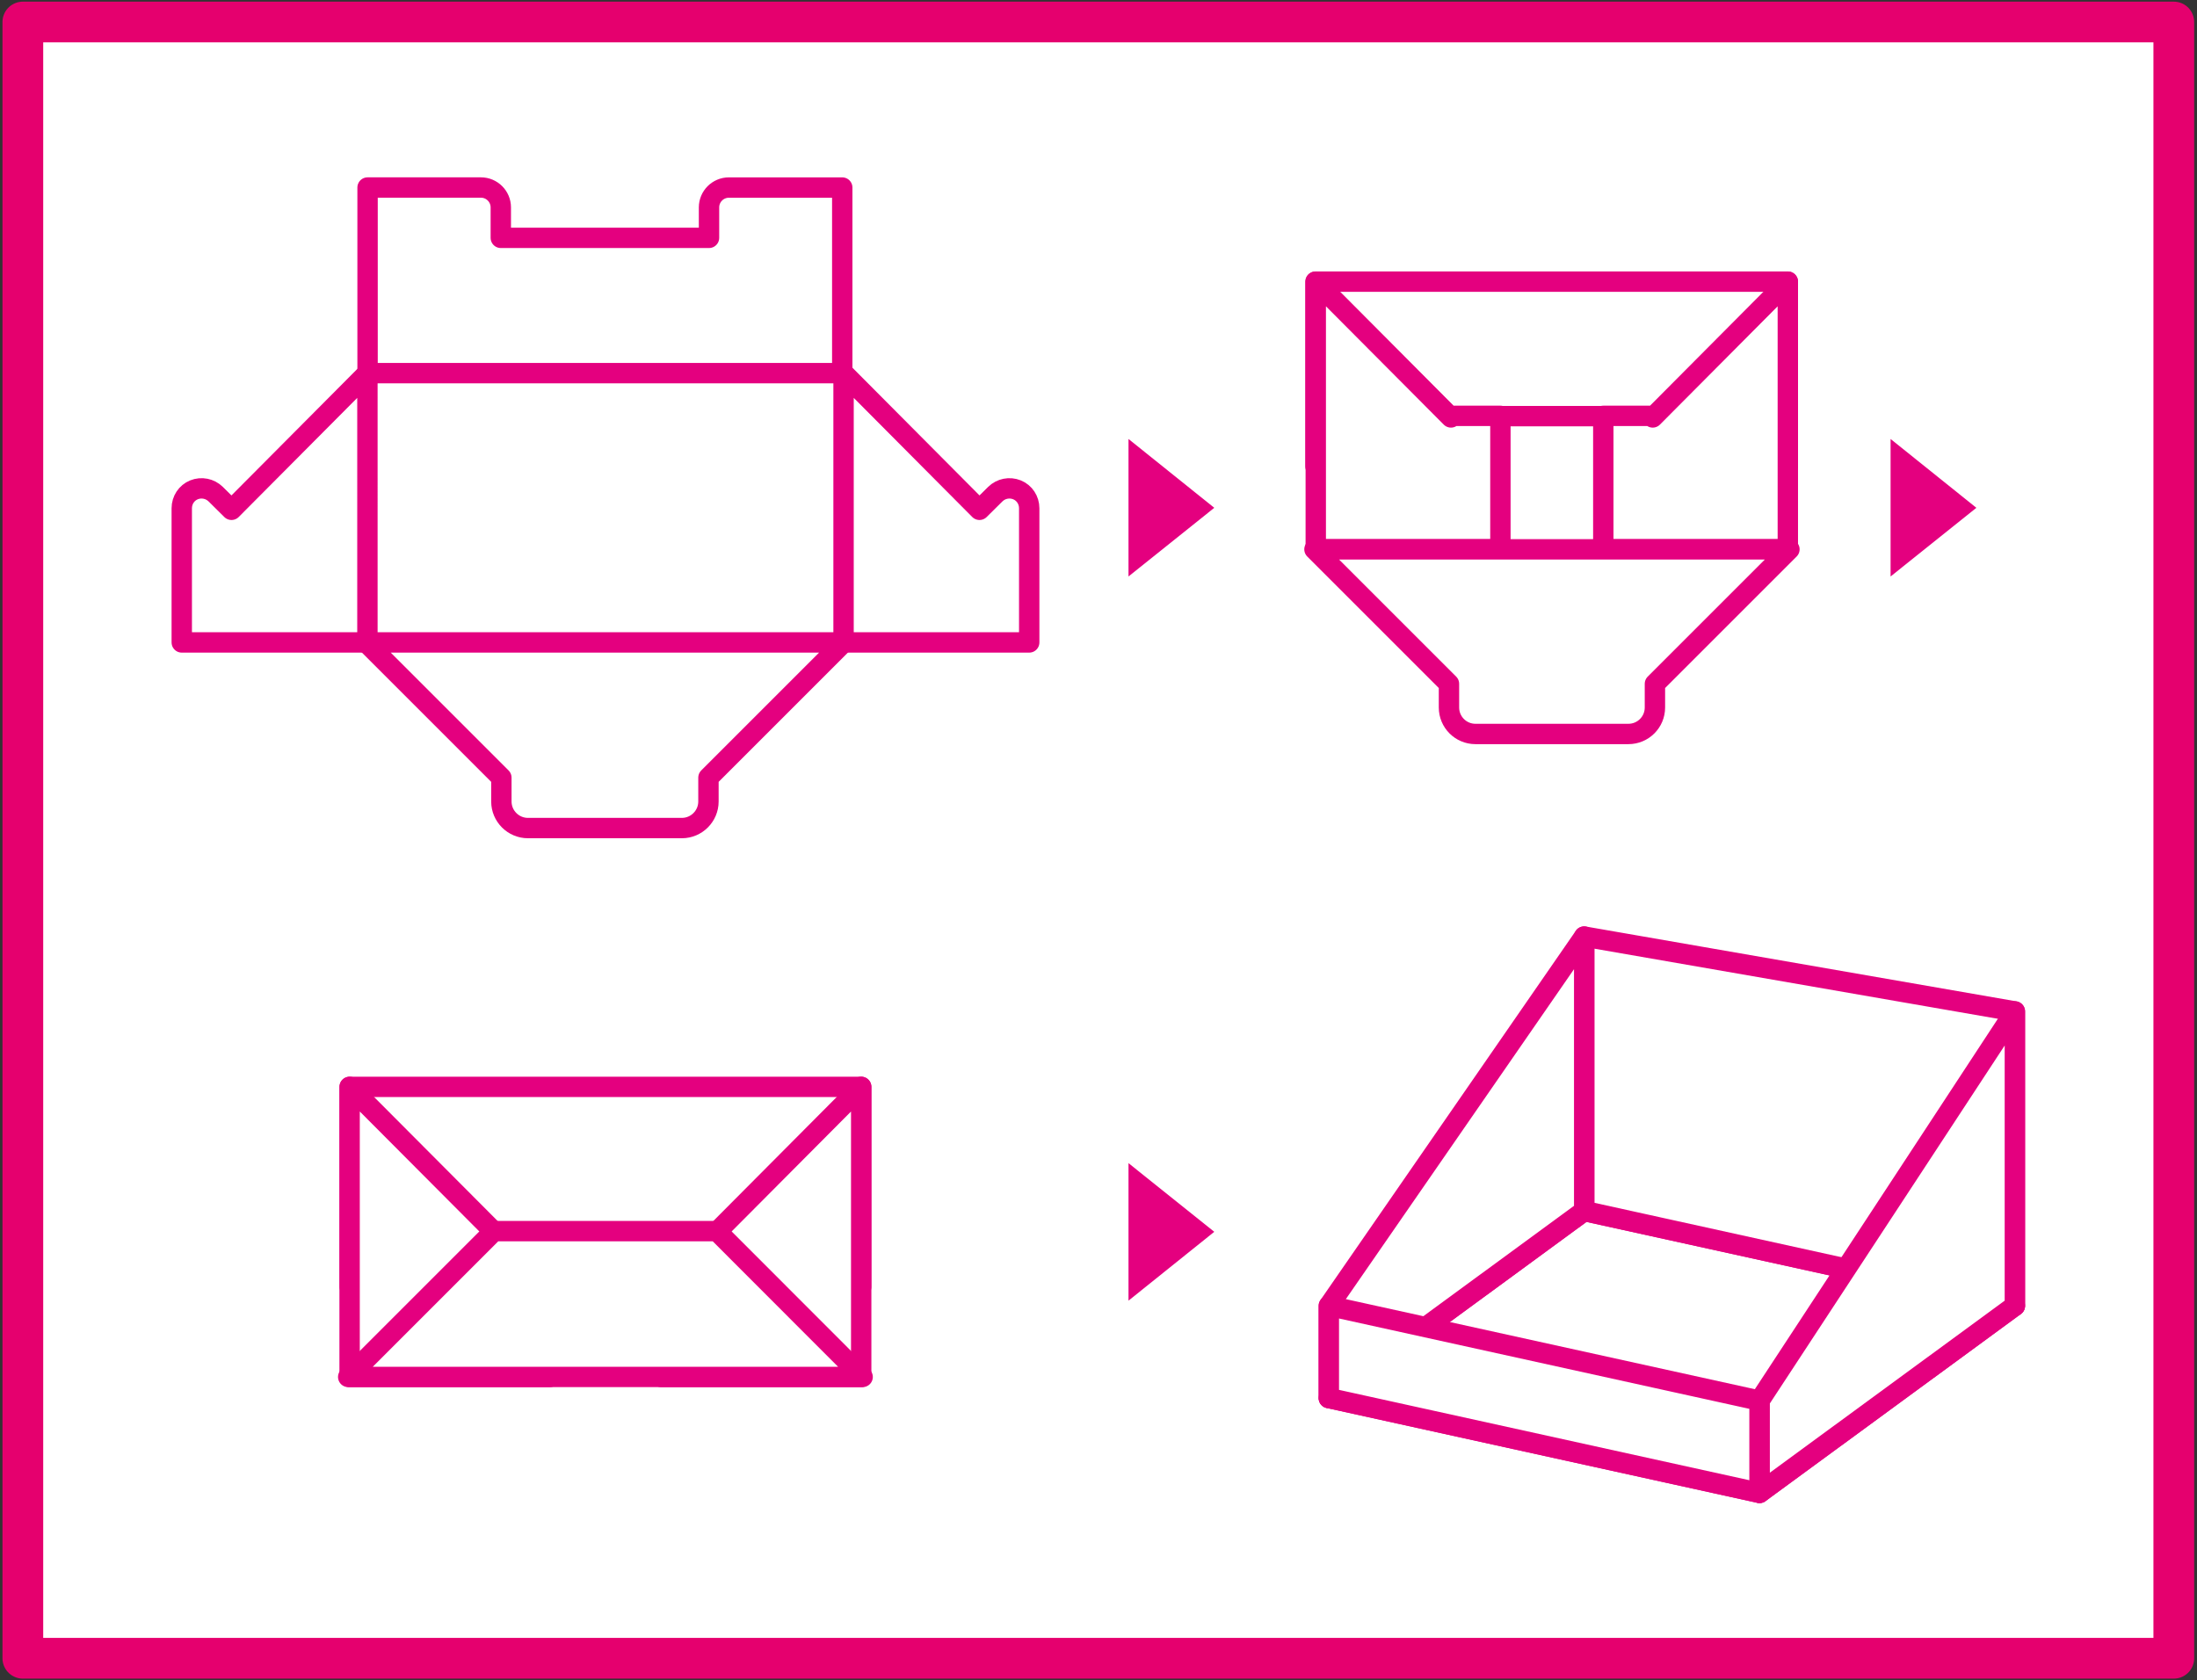 <?xml version="1.0" encoding="utf-8"?>
<!-- Generator: Adobe Illustrator 23.1.0, SVG Export Plug-In . SVG Version: 6.00 Build 0)  -->
<svg version="1.1" id="レイヤー_1" xmlns="http://www.w3.org/2000/svg" xmlns:xlink="http://www.w3.org/1999/xlink" x="0px"
	 y="0px" viewBox="0 0 778.29 595.28" style="enable-background:new 0 0 778.29 595.28;" xml:space="preserve">
<rect x="0" y="0" width="778.29" height="595.28" fill="#333333" stroke="none"/>
<style type="text/css">
	.st0{fill:#FFFFFF;stroke:#E5006E;stroke-width:14.43;stroke-linecap:round;stroke-linejoin:round;stroke-miterlimit:10;}
	.st1{fill:#E4007F;}
	.st2{fill:#FFFFFF;stroke:#E4007F;stroke-width:7.215;stroke-linecap:round;stroke-linejoin:round;stroke-miterlimit:10;}
</style>
<rect x="8.09" y="7.8" class="st0" width="761.98" height="579.73"/>
<g>
	<polygon class="st1" points="399.77,155.53 430.16,179.92 399.77,204.25 	"/>
	<polygon class="st1" points="669.74,155.53 700.13,179.92 669.74,204.25 	"/>
	<polygon class="st1" points="399.77,412.11 430.16,436.44 399.77,460.83 	"/>
	<g>
		<path class="st2" d="M298.37,132.22V66.45H258.2c-3.87,0-7.03,3.16-7.03,7.03v10.79h-73.76V73.47c0-3.87-3.16-7.03-7.03-7.03
			h-40.17v65.77H298.37z"/>
		<path class="st2" d="M130.17,132.22l-48.16,48.41l-5.6-5.55c-2.04-1.99-5.04-2.6-7.69-1.53c-2.65,1.07-4.33,3.67-4.33,6.52v47.55
			h65.77V132.22z"/>
		<path class="st2" d="M298.82,132.22l48.16,48.41l5.6-5.55c2.04-1.99,5.04-2.6,7.69-1.53c2.65,1.07,4.33,3.67,4.33,6.52v47.55
			h-65.77V132.22z"/>
		<path class="st2" d="M129.71,227.62l47.9,47.9v8.45c0,5.19,4.23,9.42,9.42,9.42h54.52c5.19,0,9.42-4.23,9.42-9.42v-8.45l47.9-47.9
			H129.71z"/>
	</g>
	<g>
		<path class="st2" d="M633.34,99.79v65.42h-39.96c-3.87,0-7.03-3.16-7.03-7.03v-10.74h-73.36v10.74c0,3.87-3.16,7.03-7.03,7.03H466
			V99.79H633.34z"/>
		<polygon class="st2" points="633.34,99.79 585.48,147.9 584.87,147.34 567.97,147.34 567.97,194.63 633.34,194.63 		"/>
		<polygon class="st2" points="466.11,99.79 514.01,147.9 514.57,147.34 531.52,147.34 531.52,194.63 466.11,194.63 		"/>
		<path class="st2" d="M465.65,194.63l47.65,47.65v8.4c0,5.14,4.17,9.37,9.37,9.37h54.22c5.14,0,9.37-4.17,9.37-9.37v-8.4
			l47.65-47.65H465.65z"/>
	</g>
	<g>
		<path class="st2" d="M305.08,385.08v70.86h-43.27c-4.17,0-7.59-3.41-7.59-7.59V436.7h-79.47v11.66c0,4.17-3.41,7.59-7.59,7.59
			h-43.27v-70.86H305.08z"/>
		<polygon class="st2" points="305.08,385.08 253.21,437.2 252.6,436.59 234.22,436.59 234.22,487.86 305.08,487.86 		"/>
		<polygon class="st2" points="123.85,385.08 175.78,437.2 176.39,436.59 194.77,436.59 194.77,487.86 123.85,487.86 		"/>
		<polygon class="st2" points="253.97,436.19 305.59,487.86 123.35,487.86 175.02,436.19 		"/>
	</g>
	<g>
		<polygon class="st2" points="713.77,462.66 561.2,429.06 470.74,495.34 623.31,528.94 		"/>
		<polygon class="st2" points="713.77,462.66 561.2,429.06 561.2,331.83 713.77,358.35 		"/>
		<polygon class="st2" points="713.77,462.66 623.31,528.94 623.31,496.26 713.77,358.35 		"/>
		<polygon class="st2" points="561.2,429.06 470.74,495.34 470.74,462.66 561.2,331.83 		"/>
		<polygon class="st2" points="623.31,528.94 470.74,495.34 470.74,462.66 623.31,496.26 		"/>
	</g>
</g>
</svg>
